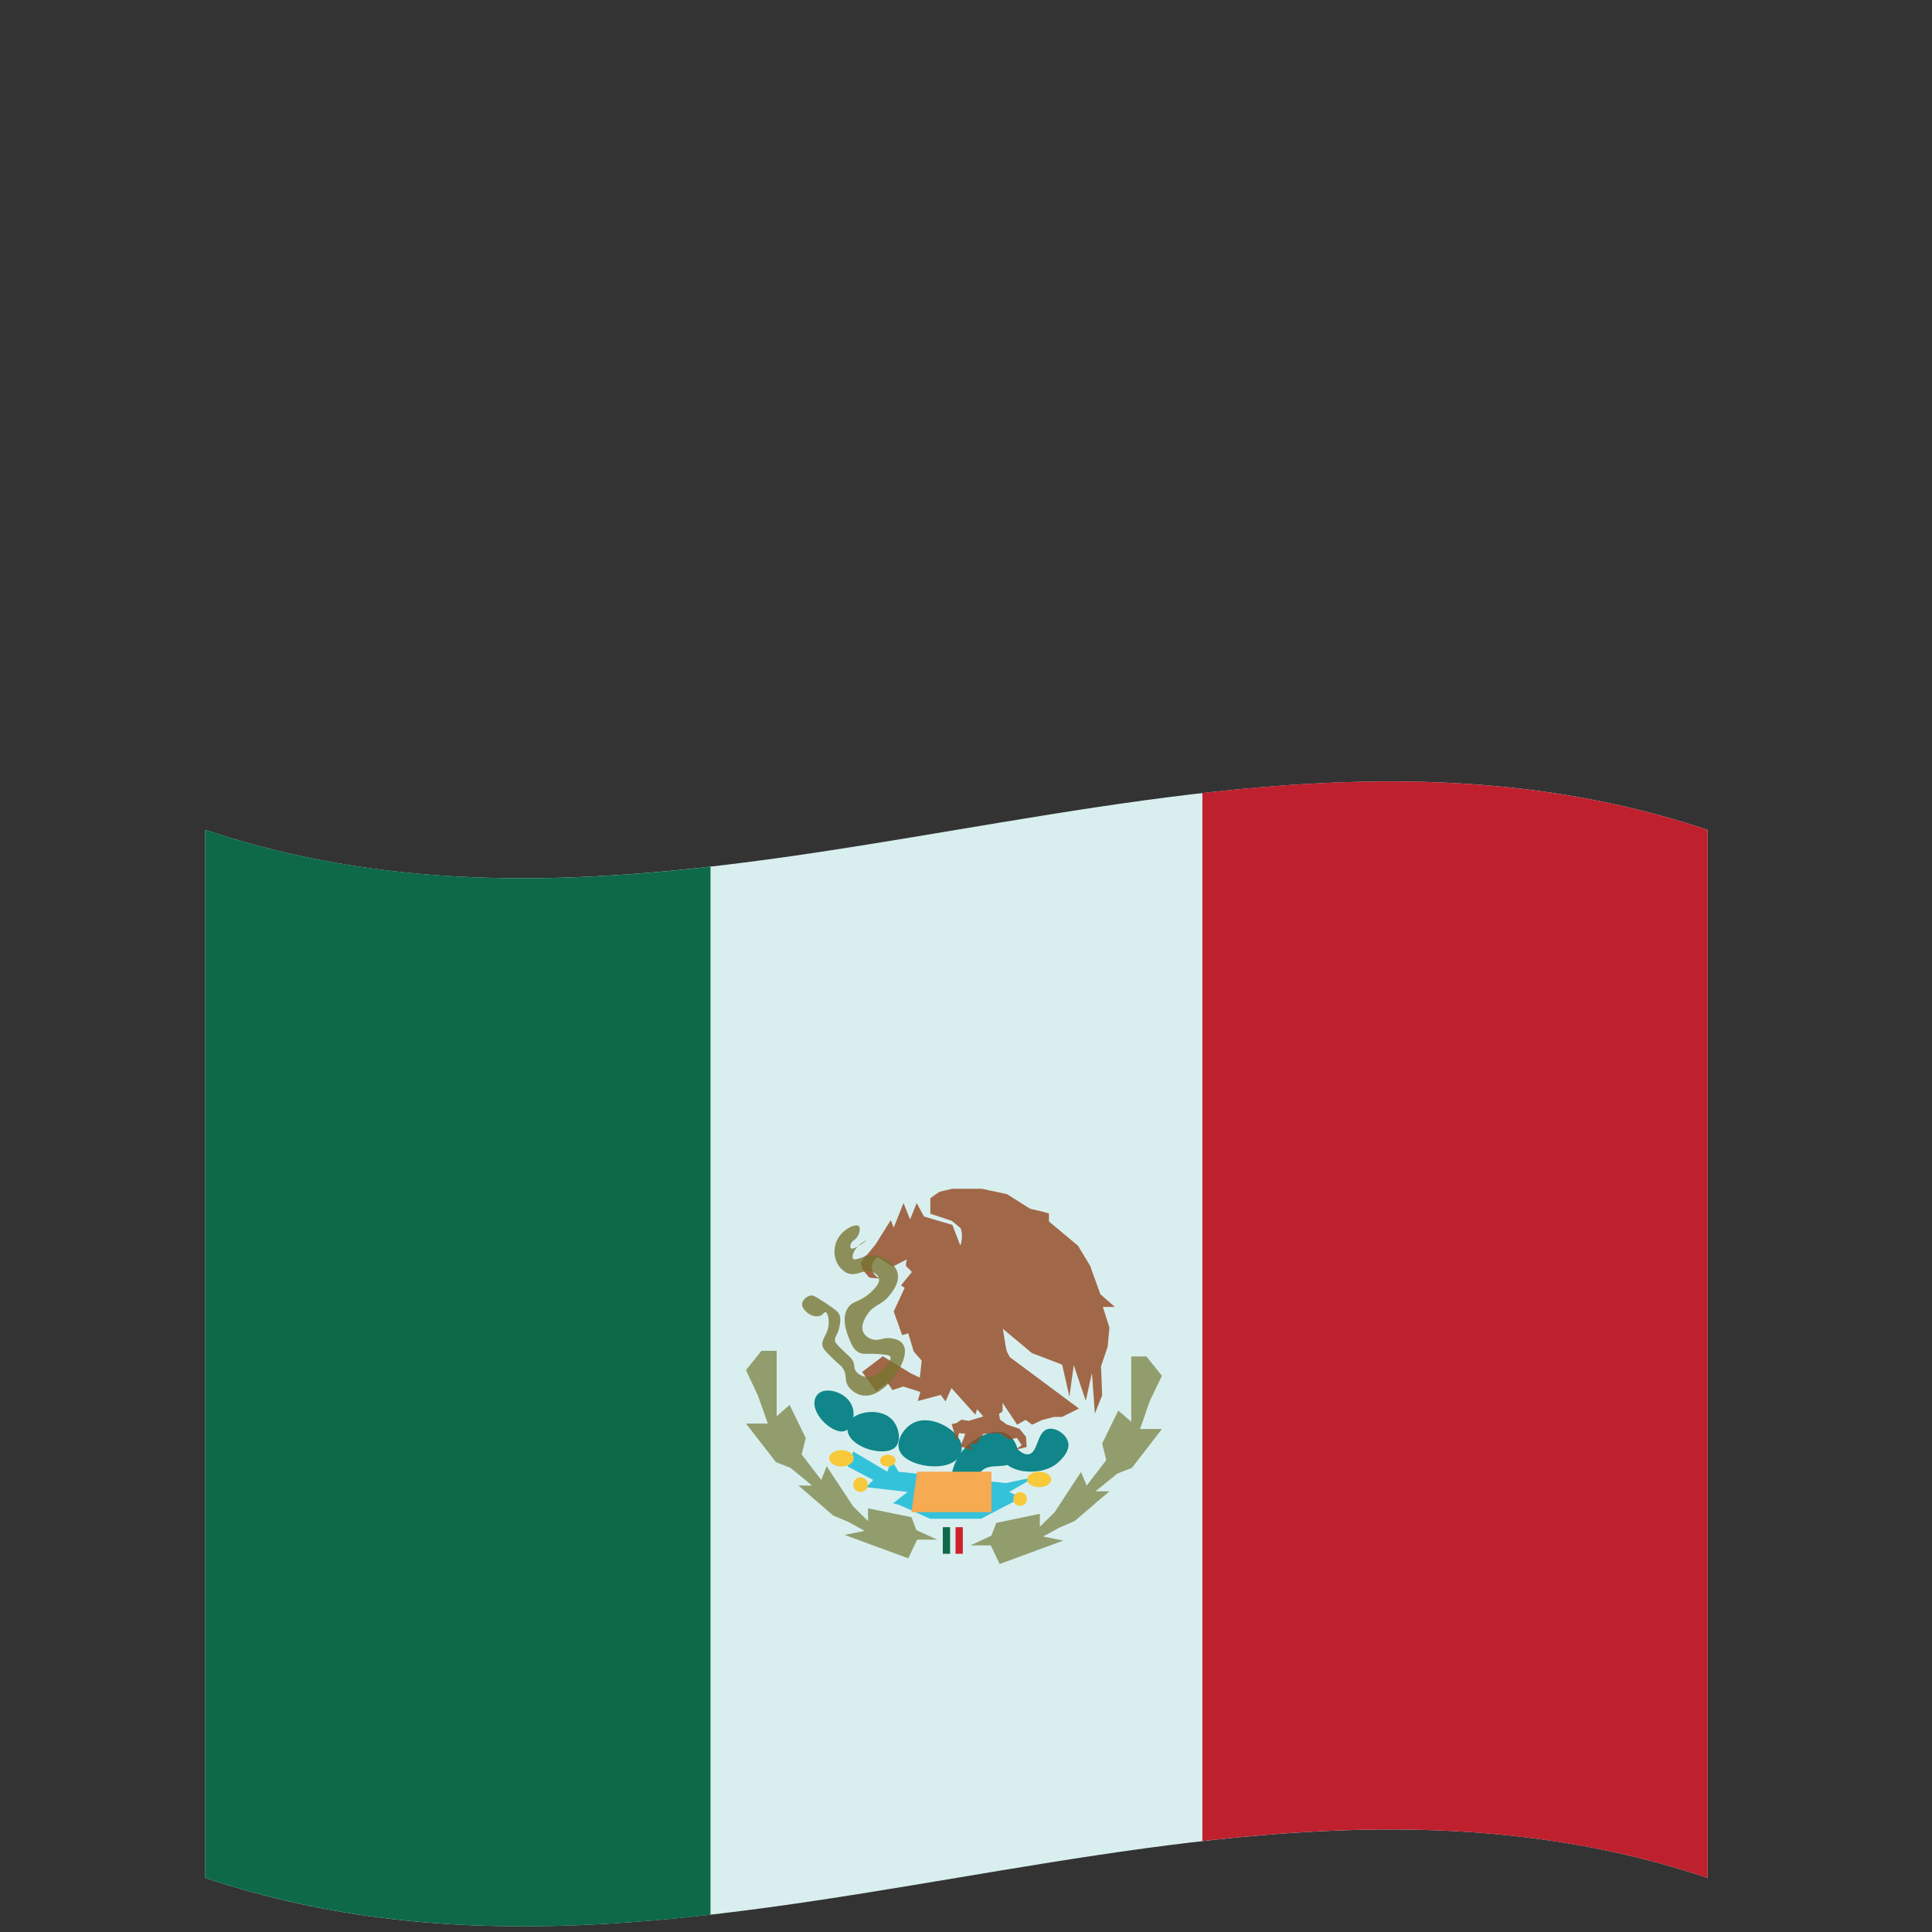 <?xml version="1.0" encoding="UTF-8"?>
<svg xmlns="http://www.w3.org/2000/svg" version="1.1" viewBox="0 0 85 85">
  <rect x="0" y="0" width="85" height="85" fill="#333333" stroke="none"/>
  <!-- Generator: Adobe Illustrator 29.0.1, SVG Export Plug-In . SVG Version: 2.1.0 Build 192)  -->
  <defs>
    <style>
      .st0 {
        fill: #11868a;
      }

      .st1 {
        fill: #f6aa52;
      }

      .st2 {
        fill: #f8bc17;
      }

      .st3 {
        fill: #0f6a4a;
      }

      .st4 {
        fill: #787430;
        opacity: .77;
      }

      .st5 {
        fill: #ac1f24;
      }

      .st6 {
        fill: #0d6948;
      }

      .st7 {
        fill: #944b24;
        opacity: .82;
      }

      .st8 {
        fill: #f8c93a;
      }

      .st9 {
        fill: #34c2db;
      }

      .st10 {
        fill: #717733;
        opacity: .68;
      }

      .st11 {
        fill: #d9efef;
      }

      .st12 {
        fill: #9a712a;
      }

      .st13 {
        fill: #ab1f26;
      }

      .st14 {
        display: none;
      }

      .st15 {
        fill: #cf202c;
      }

      .st16 {
        fill: #4c81ab;
      }

      .st17 {
        fill: #b3b4b4;
      }

      .st18 {
        fill: #be202e;
      }
    </style>
  </defs>
  <g id="Layer_1" class="st14">
    <g>
      <path class="st5" d="M75.13,82.62c-22.03-7.38-44.07,7.38-66.1,0v-46.1c22.03,7.38,44.07-7.38,66.1,0v46.1Z"/>
      <path class="st2" d="M75.13,70.83c-22.03-7.38-44.07,7.38-66.1,0v-22.09c22.03,7.38,44.07-7.38,66.1,0v22.09Z"/>
    </g>
    <g>
      <path class="st13" d="M29.08,67.36h-2.38c-1.81,0-3.23-1.43-3.23-3.23v-6.75h8.84v6.75c0,1.81-1.43,3.23-3.23,3.23Z"/>
      <rect class="st17" x="21" y="55.76" width="1.81" height="10.27"/>
      <rect class="st16" x="20.62" y="66.32" width="2.57" height="1.52"/>
      <g>
        <path class="st13" d="M23.09,54.91h-2.28v-.38c0-.1,0-.19.1-.29.19-.19.48,0,1.05,0,.48,0,.76-.19.95,0,.1.1.19.19.19.38,0,.1,0,.19,0,.29Z"/>
        <polygon class="st13" points="21.95 53.67 21.66 54.53 22.24 54.53 21.95 53.67"/>
      </g>
      <rect class="st13" x="20.81" y="55.1" width="2.19" height=".38"/>
      <rect class="st17" x="32.98" y="55.76" width="1.81" height="10.27"/>
      <rect class="st16" x="32.6" y="66.32" width="2.57" height="1.52"/>
      <g>
        <path class="st13" d="M35.07,54.91h-2.28v-.38c0-.1,0-.19.1-.29.19-.19.48,0,1.05,0,.48,0,.76-.19.95,0,.1.1.19.19.19.38,0,.1,0,.19,0,.29Z"/>
        <polygon class="st13" points="33.83 53.67 33.55 54.53 34.21 54.53 33.83 53.67"/>
      </g>
      <rect class="st13" x="32.79" y="55.1" width="2.19" height=".38"/>
      <path class="st13" d="M30.6,52.72c0-.76-.76-1.43-1.71-1.43-.48,0-.95.19-1.24.48-.29-.29-.76-.48-1.24-.48-.95,0-1.71.67-1.71,1.43,0,.29.1.57.38.86h0c.1.1.19.19.29.19.48.38.95.86,1.43,1.43.38.38.67.86.86,1.24.29-.38.57-.76.86-1.24.48-.57.95-1.05,1.43-1.43.1-.1.19-.1.29-.19h0c.19-.29.38-.57.38-.86Z"/>
      <path class="st13" d="M27.27,53.39c0-.57-.57-1.05-1.24-1.05-.38,0-.67.1-.95.29-.19-.19-.57-.29-.95-.29-.67,0-1.24.48-1.24,1.05,0,.19.1.48.29.67h0l.19.19c.38.29.67.57,1.05,1.05.29.29.48.57.67.86.19-.29.38-.57.67-.86l1.05-1.05c.1,0,.1-.1.19-.19h0c.19-.29.29-.48.29-.67Z"/>
      <path class="st13" d="M32.31,53.39c0-.57-.57-1.05-1.24-1.05-.38,0-.67.1-.95.29-.19-.19-.57-.29-.95-.29-.67,0-1.24.48-1.24,1.05,0,.19.1.48.29.57h0l.19.19c.29.29.67.57,1.05,1.05.29.29.48.57.67.86.19-.29.38-.57.67-.86.38-.38.67-.76,1.05-1.05.1,0,.1-.1.19-.19h0c.19-.19.29-.38.29-.57Z"/>
      <rect class="st12" x="25.09" y="55.86" width="5.13" height="1.33"/>
      <rect class="st17" x="27.65" y="57.38" width="4.66" height="4.99"/>
      <path class="st12" d="M27.65,62.37h-4.18v3.38c0,.9,1.43,1.62,3.23,1.62h.95v-4.99Z"/>
      <ellipse class="st16" cx="27.84" cy="62.59" rx="1.15" ry="1.69"/>
    </g>
  </g>
  <g id="Layer_2">
    <g>
      <path class="st11" d="M75.13,82.62c-22.03-7.38-44.07,7.38-66.1,0v-46.11c22.03,7.38,44.07-7.38,66.1,0v46.11Z"/>
      <path class="st6" d="M31.26,84.24c-7.41.84-14.82.86-22.23-1.62v-46.11c7.41,2.48,14.82,2.46,22.23,1.62v46.11Z"/>
      <path class="st18" d="M75.13,82.62c-7.41-2.48-14.82-2.46-22.23-1.62v-46.11c7.41-.84,14.82-.86,22.23,1.62v46.11Z"/>
    </g>
    <g>
      <g>
        <path class="st0" d="M36.05,61.28c-.17.12-.21.31-.21.36-.11.64.86,1.51,1.35,1.31.3-.12.44-.64.32-1.03-.2-.63-1.08-.91-1.46-.64Z"/>
        <path class="st0" d="M37.37,62.54c-.13.2-.08.42-.07.47.18.71,1.65,1.1,2.09.66.27-.27.18-.87-.14-1.21-.51-.54-1.6-.38-1.89.09Z"/>
        <path class="st0" d="M42.3,63.57c.06.28-.09.5-.12.54-.49.69-2.29.43-2.6-.27-.19-.42.16-1.04.65-1.26.79-.35,1.94.34,2.07.98Z"/>
        <path class="st0" d="M41.99,65.29c-.29-.3.02-1.11.46-1.58.49-.53,1.41-.94,1.92-.58.32.22.54.79.36,1.07-.02.03-.05.06-.08.09-.46.36-1.02.08-1.41.38-.29.22-.15.5-.46.68-.24.14-.61.14-.78-.04Z"/>
        <path class="st0" d="M45.01,64.72s1.01.19,1.63-.46c.14-.14.42-.44.36-.78-.08-.4-.59-.71-.92-.6-.47.14-.4,1.02-.82,1.1-.36.07-.63-.51-.92-.39-.18.07-.26.36-.21.57.1.41.7.53.89.57Z"/>
      </g>
      <path class="st7" d="M38.11,55.25c.14-.17.27-.33.41-.5l.67-1.07.13.33.43-1.08.29.72.29-.72.32.59,1.25.37.35.91c.04-.12.1-.33.06-.57-.01-.07-.03-.14-.05-.2-.13-.11-.26-.21-.39-.32-.31-.1-.63-.21-.94-.31v-.68c.13-.1.27-.2.41-.29.19-.04.37-.09.56-.13h1.29l1.12.24,1.01.64.56.13.27.08v.35l1.28,1.07.53.88.45,1.25.64.56h-.53l.29.91-.08.85-.29.85.05,1.28-.32.8-.13-1.79-.27,1.23-.53-1.57-.19,1.39-.32-1.41-1.33-.51-1.28-1.07.13.8.05.21.13.24,3.04,2.26-.75.37h-.35l-.51.13-.45.21-.29-.21-.37.21-.64-.96v.37l-.16.13.05.24.29.21.56.19.29.35.03.45-.51.13.29-.21-.21-.32-.35.08-.4-.29-.72.03-.32.45h-.27l.11.27-.53-.16.21-.56-.27-.03-.11.37-.22-.77.19-.03.24-.16.32.05.64-.19-.27-.32-.08.24-1.05-1.17-.26.59-.21-.29-1.01.27.11-.4-.75-.24-.48.16-.21-.32-.51.37-.61-.85.91-.69,1.23.75.4.19.08-.75-.35-.4-.24-.8-.27.08-.37-1.04.48-1.04-.16-.11.48-.59-.27-.27c.01-.09.02-.18.04-.28-.21.11-.41.21-.62.32-.21-.14-.43-.28-.64-.42-.02,0-.26.15-.27.43,0,.22.13.42.35.51-.15-.01-.31-.02-.46-.04-.1-.11-.2-.23-.29-.34-.03-.1-.06-.19-.1-.29l.23-.36Z"/>
      <path class="st4" d="M36.82,54.58c.17-.38.5-.55.6-.6.07-.03.27-.11.36-.04.1.09.03.41-.14.57-.07.07-.15.09-.2.2-.03.06-.05.17,0,.21.12.1.7-.35.69-.36,0,0-.48.22-.6.62-.02.06-.04.15,0,.2.09.11.39-.11.73-.14.49-.05,1.11.29,1.23.76.11.43-.25.86-.37,1.01-.37.45-.68.37-.98.85-.08.13-.29.46-.16.75.09.2.31.29.36.3.34.13.51-.11.94-.02.12.03.34.07.46.27.11.18.07.39.05.5-.14.7-1.07,1.93-1.9,1.72-.03,0-.42-.11-.6-.44-.14-.27-.02-.44-.2-.73-.1-.16-.15-.14-.44-.43-.29-.28-.43-.43-.46-.55-.08-.35.28-.51.27-1.07,0-.18-.05-.41-.14-.43-.06-.01-.08.08-.2.14-.21.11-.52,0-.69-.2-.06-.06-.14-.15-.14-.28,0-.19.19-.35.36-.39.09-.03.18,0,.69.34.5.33.57.42.6.53.05.15.03.28,0,.46-.07.42-.24.47-.2.68.02.09.17.24.48.53.2.19.27.24.32.37.07.16.02.24.09.37.11.21.35.27.39.28.55.14,1.26-.63,1.15-.87-.04-.08-.22-.1-.59-.12-.47-.03-.58.03-.76-.05-.26-.11-.36-.38-.46-.62-.09-.22-.37-.9-.05-1.37.23-.34.55-.21,1.08-.75.26-.26.31-.41.28-.53-.04-.18-.24-.27-.27-.28-.38-.17-.69.2-1.1.05-.18-.07-.29-.2-.36-.28-.26-.33-.29-.8-.12-1.17Z"/>
      <polygon class="st10" points="33.5 59.43 32.82 60.28 33.35 61.41 33.78 62.63 32.82 62.63 34.14 64.33 34.78 64.58 35.73 65.36 35.13 65.36 36.66 66.68 37.33 66.96 38.04 67.35 37.16 67.53 39.96 68.56 40.35 67.74 41.24 67.74 40.32 67.32 40.1 66.75 38.19 66.36 38.19 66.92 37.54 66.28 36.37 64.51 36.13 65.11 35.27 63.99 35.45 63.27 34.74 61.81 34.17 62.31 34.17 59.43 33.5 59.43"/>
      <polygon class="st10" points="50.44 59.68 51.12 60.53 50.58 61.65 50.16 62.87 51.12 62.87 49.8 64.58 49.16 64.83 48.2 65.61 48.81 65.61 47.28 66.92 46.61 67.21 45.89 67.6 46.78 67.78 43.98 68.81 43.59 67.99 42.7 67.99 43.62 67.56 43.83 67 45.75 66.6 45.75 67.17 46.4 66.53 47.56 64.76 47.81 65.36 48.67 64.24 48.49 63.51 49.2 62.06 49.77 62.55 49.77 59.68 50.44 59.68"/>
      <polygon class="st9" points="37.54 63.86 39.04 64.75 39.22 64.21 39.53 64.75 44.26 65.25 45.56 64.97 44.4 65.64 44.94 65.89 43.16 66.82 40.92 66.82 39.56 66.21 39.29 66.14 39.93 65.64 38.11 65.43 38.42 65.11 37.29 64.52 37.54 63.86"/>
      <ellipse class="st8" cx="37.02" cy="64.16" rx=".54" ry=".36"/>
      <circle class="st8" cx="37.86" cy="65.32" r=".32"/>
      <ellipse class="st8" cx="39.06" cy="64.26" rx=".34" ry=".26"/>
      <ellipse class="st8" cx="45.72" cy="65.09" rx=".53" ry=".34"/>
      <circle class="st8" cx="44.88" cy="65.95" r=".3"/>
      <polygon class="st1" points="40.35 64.75 40.1 66.53 43.62 66.53 43.62 64.75 40.35 64.75"/>
      <rect class="st15" x="42.04" y="67.19" width=".32" height="1.17"/>
      <rect class="st3" x="41.48" y="67.19" width=".32" height="1.17"/>
    </g>
  </g>
</svg>